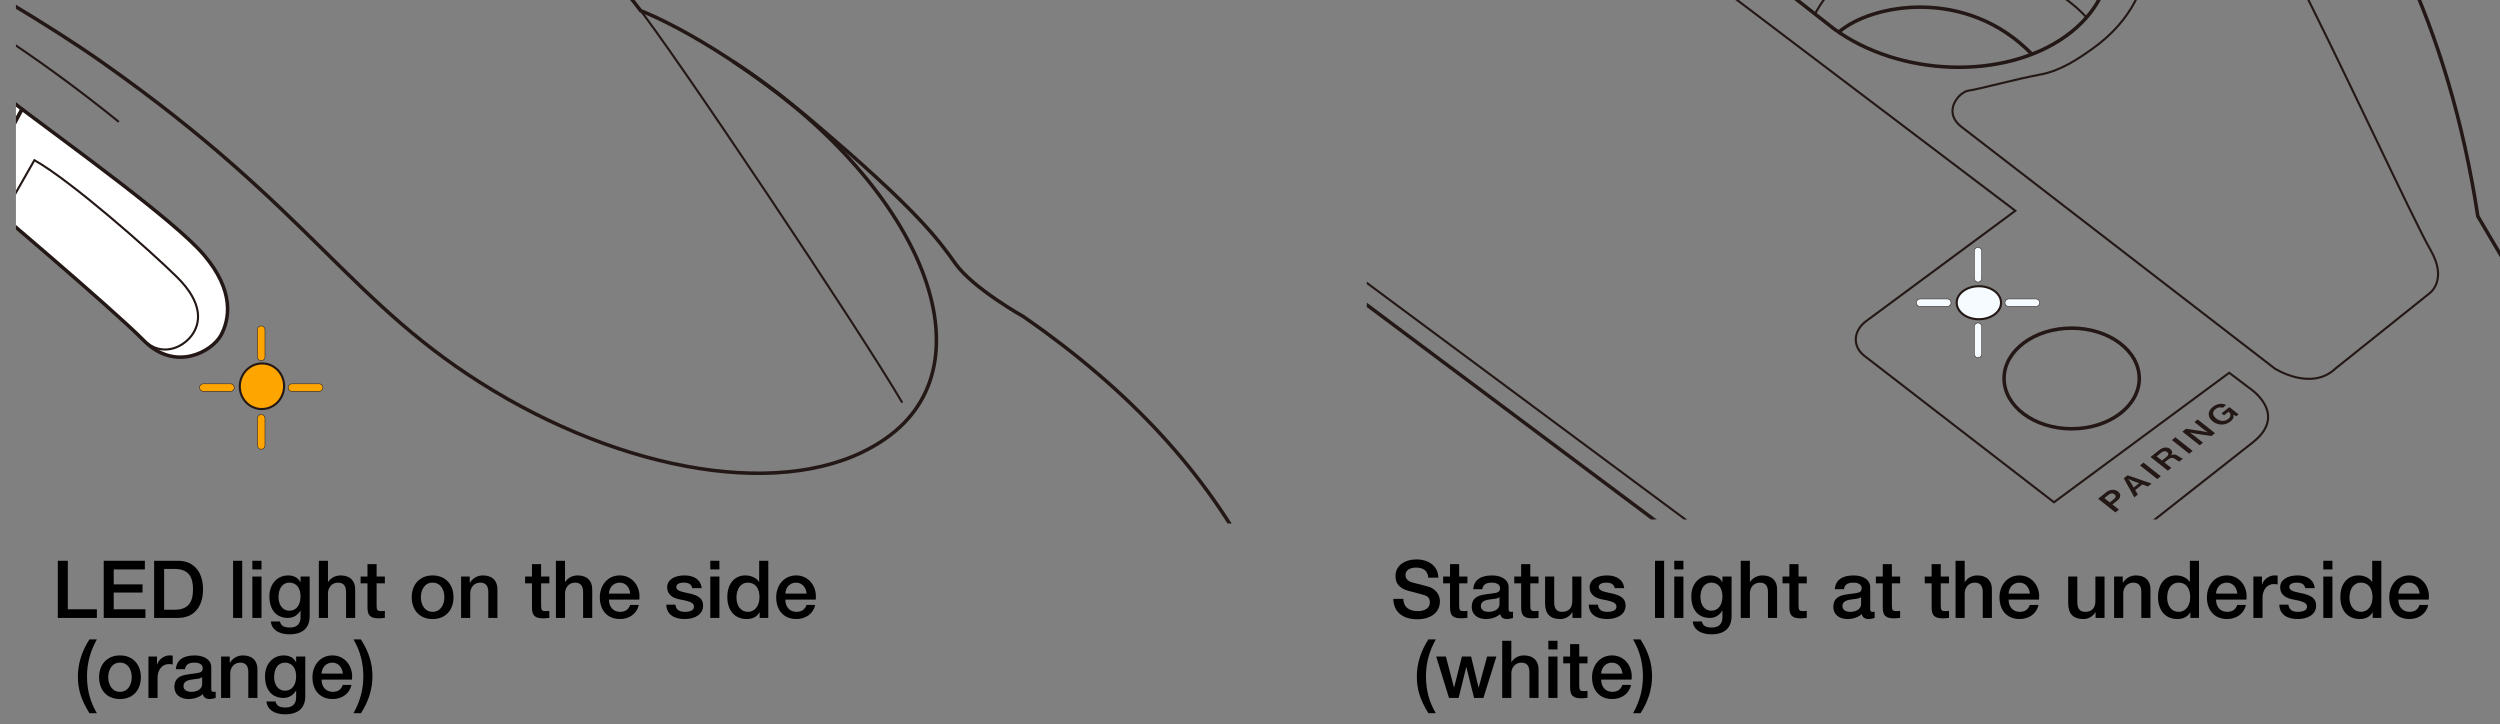 <?xml version="1.0" encoding="UTF-8"?>
<svg id="_レイヤー_2" data-name="レイヤー_2" xmlns="http://www.w3.org/2000/svg" version="1.1" xmlns:xlink="http://www.w3.org/1999/xlink" viewBox="0 0 500 144.848">
  <rect x="0" y="0" width="500" height="144.848" fill="#808080" stroke="none"/>
  <!-- Generator: Adobe Illustrator 29.0.1, SVG Export Plug-In . SVG Version: 2.1.0 Build 192)  -->
  <defs>
    <clipPath id="clippath">
      <rect x="3.187" y="-90.503" width="253.941" height="195.214" fill="none"/>
    </clipPath>
    <clipPath id="clippath-1">
      <rect x="273.36" y="-114.893" width="244.185" height="218.791" fill="none"/>
    </clipPath>
  </defs>
  <g>
    <path d="M13.563,112.155v9.7h5.811v1.729h-7.812v-11.429h2.001Z"/>
    <path d="M28.973,112.155v1.729h-6.227v2.993h5.762v1.632h-5.762v3.346h6.338v1.729h-8.339v-11.429h8.228Z"/>
    <path d="M35.644,112.155c3.025,0,4.962,2.145,4.962,5.714,0,3.633-1.937,5.714-4.994,5.714h-4.786v-11.429h4.818ZM34.875,121.951c2.577,0,3.729-1.264,3.729-4.082,0-2.321-.752-4.082-3.713-4.082h-2.065v8.163h2.049Z"/>
    <path d="M48.442,112.155v11.429h-1.825v-11.429h1.825Z"/>
    <path d="M52.298,112.155v1.729h-1.825v-1.729h1.825ZM52.298,115.309v8.275h-1.825v-8.275h1.825Z"/>
    <path d="M60.076,116.445h.032v-1.137h1.825v7.923c0,2.305-1.344,3.633-4.049,3.633-2.081,0-3.57-.928-3.714-2.577h1.825c.16.8.705,1.217,1.985,1.217,1.425,0,2.129-.736,2.129-2.065v-1.312h-.032c-.544.928-1.441,1.457-2.481,1.457-2.337,0-3.714-1.617-3.714-4.338,0-2.385,1.537-4.162,3.746-4.162,1.121,0,2.017.464,2.449,1.361ZM57.883,122.144c1.376,0,2.225-1.137,2.225-2.881,0-1.648-.832-2.737-2.225-2.737-1.377,0-2.177,1.168-2.177,2.881,0,1.569.833,2.737,2.177,2.737Z"/>
    <path d="M65.594,112.155v4.242h.032c.528-.832,1.457-1.312,2.497-1.312,1.905,0,2.914,1.104,2.914,2.753v5.746h-1.825v-5.122c0-1.057-.32-1.937-1.617-1.937-1.265,0-2.001,1.041-2.001,2.129v4.93h-1.825v-11.429h1.825Z"/>
    <path d="M75.322,112.828v2.481h1.649v1.36h-1.649v4.514c0,.864.208,1.041.913,1.041.336,0,.672-.032.736-.064v1.409c-.72.08-.928.096-1.185.096-1.745,0-2.289-.56-2.289-2.225v-4.77h-1.376v-1.36h1.376v-2.481h1.825Z"/>
    <path d="M90.701,119.438c0,2.577-1.584,4.37-4.178,4.37s-4.178-1.777-4.178-4.37c0-2.529,1.584-4.354,4.178-4.354s4.178,1.825,4.178,4.354ZM86.523,122.368c1.617,0,2.353-1.489,2.353-2.929,0-1.473-.72-2.914-2.369-2.914-1.584,0-2.337,1.457-2.337,2.914,0,1.424.736,2.929,2.353,2.929Z"/>
    <path d="M99.485,117.838v5.746h-1.825v-5.17c0-1.057-.368-1.889-1.617-1.889-1.281,0-2.001,1.057-2.001,2.129v4.93h-1.825v-8.275h1.729v1.216l.032.032c.592-.96,1.537-1.473,2.593-1.473,1.905,0,2.914,1.088,2.914,2.753Z"/>
    <path d="M108.219,112.828v2.481h1.649v1.36h-1.649v4.514c0,.864.208,1.041.913,1.041.336,0,.672-.032.736-.064v1.409c-.72.08-.928.096-1.185.096-1.745,0-2.289-.56-2.289-2.225v-4.77h-1.376v-1.36h1.376v-2.481h1.825Z"/>
    <path d="M113.003,112.155v4.242h.032c.528-.832,1.457-1.312,2.497-1.312,1.905,0,2.914,1.104,2.914,2.753v5.746h-1.825v-5.122c0-1.057-.32-1.937-1.616-1.937-1.265,0-2.001,1.041-2.001,2.129v4.93h-1.825v-11.429h1.825Z"/>
    <path d="M127.901,119.294c0,.208-.016.416-.032.624h-6.083c0,1.361.785,2.449,2.225,2.449,1.008,0,1.681-.417,2.017-1.377h1.729c-.368,1.777-1.937,2.817-3.746,2.817-2.609,0-4.05-1.825-4.05-4.338,0-2.385,1.537-4.386,4.002-4.386,2.337,0,3.938,1.921,3.938,4.21ZM126.044,118.718c-.096-1.152-.848-2.193-2.097-2.193-1.281,0-2.097.977-2.161,2.193h4.258Z"/>
    <path d="M140.348,117.629h-1.905c-.144-.752-.688-1.104-1.681-1.104-.896,0-1.504.304-1.504.849,0,.576.496.896,2.097,1.2,2.545.464,3.265,1.265,3.265,2.545,0,1.729-1.584,2.689-3.697,2.689-2.177,0-3.618-.977-3.666-2.881h1.825c.112.977.736,1.441,1.873,1.441,1.121,0,1.841-.32,1.841-1.041,0-.576-.368-1.008-2.673-1.409-1.376-.24-2.689-.848-2.689-2.465,0-1.553,1.521-2.369,3.457-2.369,1.969,0,3.281.896,3.458,2.545Z"/>
    <path d="M143.882,112.155v1.729h-1.825v-1.729h1.825ZM143.882,115.309v8.275h-1.825v-8.275h1.825Z"/>
    <path d="M153.66,112.155v11.429h-1.729v-1.121h-.032c-.496.913-1.44,1.345-2.561,1.345-2.369,0-3.874-1.681-3.874-4.418s1.537-4.306,3.585-4.306c1.185,0,2.257.496,2.753,1.296h.032v-4.226h1.825ZM149.579,122.368c1.457,0,2.321-1.281,2.321-2.929,0-1.793-.848-2.914-2.305-2.914s-2.305,1.249-2.305,3.009c0,1.601.865,2.833,2.289,2.833Z"/>
    <path d="M163.18,119.294c0,.208-.016.416-.032.624h-6.083c0,1.361.785,2.449,2.225,2.449,1.008,0,1.681-.417,2.017-1.377h1.729c-.368,1.777-1.937,2.817-3.746,2.817-2.609,0-4.05-1.825-4.05-4.338,0-2.385,1.537-4.386,4.002-4.386,2.337,0,3.938,1.921,3.938,4.21ZM161.323,118.718c-.096-1.152-.848-2.193-2.097-2.193-1.281,0-2.097.977-2.161,2.193h4.258Z"/>
    <path d="M19.372,127.883c-1.296,2.321-1.969,4.722-1.969,7.379,0,2.737.641,5.138,1.969,7.379h-1.488c-1.729-2.817-2.305-4.834-2.305-7.379,0-2.433.752-4.978,2.305-7.379h1.488Z"/>
    <path d="M28.174,135.438c0,2.577-1.584,4.37-4.178,4.37s-4.178-1.777-4.178-4.37c0-2.529,1.584-4.354,4.178-4.354s4.178,1.825,4.178,4.354ZM23.996,138.368c1.617,0,2.353-1.489,2.353-2.929,0-1.473-.72-2.914-2.369-2.914-1.584,0-2.337,1.457-2.337,2.914,0,1.424.736,2.929,2.353,2.929Z"/>
    <path d="M34.541,131.133v1.76c-.272-.048-.528-.08-.785-.08-1.36,0-2.241,1.184-2.241,2.769v4.001h-1.825v-8.275h1.712v1.601h.032c.256-1.056,1.489-1.825,2.417-1.825.352,0,.416,0,.688.048Z"/>
    <path d="M42.253,133.438v4.354c0,.433.096.577.496.577.096,0,.256,0,.384-.032v1.265c-.464.128-.944.208-1.152.208-.8,0-1.281-.32-1.409-1.008-.656.656-1.856,1.008-2.865,1.008-1.632,0-2.833-.896-2.833-2.417,0-1.553.913-2.161,2.145-2.417.624-.128,1.312-.208,2.081-.304,1.104-.128,1.441-.384,1.441-1.024,0-.72-.577-1.121-1.713-1.121-1.121,0-1.745.48-1.825,1.313h-1.825c.128-1.809,1.44-2.753,3.761-2.753,2.001,0,3.313.944,3.313,2.353ZM38.268,138.368c1.249,0,2.161-.625,2.161-1.521v-1.408c-.496.304-.736.304-2.001.464-1.2.144-1.729.576-1.729,1.329,0,.688.576,1.137,1.569,1.137Z"/>
    <path d="M51.485,133.838v5.746h-1.825v-5.17c0-1.057-.368-1.889-1.616-1.889-1.281,0-2.001,1.057-2.001,2.129v4.93h-1.825v-8.275h1.729v1.216l.032.032c.592-.96,1.537-1.473,2.593-1.473,1.905,0,2.914,1.088,2.914,2.753Z"/>
    <path d="M59.196,132.445h.032v-1.137h1.825v7.923c0,2.305-1.344,3.633-4.049,3.633-2.081,0-3.57-.928-3.714-2.577h1.825c.16.8.705,1.217,1.985,1.217,1.425,0,2.129-.736,2.129-2.065v-1.312h-.032c-.544.928-1.441,1.457-2.481,1.457-2.337,0-3.714-1.617-3.714-4.338,0-2.385,1.537-4.162,3.746-4.162,1.121,0,2.017.464,2.449,1.361ZM57.003,138.144c1.376,0,2.225-1.137,2.225-2.881,0-1.648-.832-2.737-2.225-2.737-1.377,0-2.177,1.168-2.177,2.881,0,1.569.833,2.737,2.177,2.737Z"/>
    <path d="M70.429,135.294c0,.208-.016.416-.032.624h-6.083c0,1.361.785,2.449,2.225,2.449,1.008,0,1.681-.417,2.017-1.377h1.729c-.368,1.777-1.937,2.817-3.746,2.817-2.609,0-4.05-1.825-4.05-4.338,0-2.385,1.537-4.386,4.002-4.386,2.337,0,3.938,1.921,3.938,4.21ZM68.572,134.718c-.096-1.152-.848-2.193-2.097-2.193-1.281,0-2.097.977-2.161,2.193h4.258Z"/>
    <path d="M72.186,127.883c1.585,2.497,2.305,4.786,2.305,7.379,0,2.545-.8,5.09-2.305,7.379h-1.488c1.344-2.401,1.969-4.786,1.969-7.363,0-2.673-.625-5.106-1.969-7.395h1.488Z"/>
  </g>
  <g>
    <path d="M287.659,115.533h-2.001v-.016c-.128-1.344-.928-2-2.465-2-1.2,0-2.097.528-2.097,1.488,0,.752.48,1.249,1.457,1.505l3.057.8c.977.256,2.369,1.185,2.369,2.961,0,2.257-1.856,3.585-4.546,3.585-2.865,0-4.722-1.457-4.77-4.082h2c.017,1.633,1.153,2.449,2.897,2.449,1.537,0,2.417-.721,2.417-1.729,0-.72-.352-1.216-.944-1.409-.641-.208-1.137-.352-3.266-.896-1.809-.448-2.673-1.457-2.673-2.945,0-2.321,2.097-3.361,4.178-3.361,2.481,0,4.37,1.345,4.386,3.649Z"/>
    <path d="M291.833,112.828v2.481h1.648v1.36h-1.648v4.514c0,.864.208,1.041.912,1.041.336,0,.673-.032.736-.064v1.409c-.72.08-.928.096-1.185.096-1.744,0-2.289-.56-2.289-2.225v-4.77h-1.376v-1.36h1.376v-2.481h1.825Z"/>
    <path d="M301.723,117.438v4.354c0,.433.097.577.496.577.097,0,.257,0,.385-.032v1.265c-.465.128-.944.208-1.152.208-.801,0-1.281-.32-1.409-1.008-.656.656-1.856,1.008-2.865,1.008-1.632,0-2.833-.896-2.833-2.417,0-1.553.913-2.161,2.146-2.417.624-.128,1.312-.208,2.08-.304,1.104-.128,1.441-.384,1.441-1.024,0-.72-.577-1.121-1.713-1.121-1.121,0-1.745.48-1.825,1.313h-1.824c.128-1.809,1.44-2.753,3.761-2.753,2.001,0,3.313.944,3.313,2.353ZM297.737,122.368c1.249,0,2.161-.625,2.161-1.521v-1.408c-.496.304-.736.304-2.001.464-1.2.144-1.729.576-1.729,1.329,0,.688.576,1.137,1.568,1.137Z"/>
    <path d="M306.058,112.828v2.481h1.648v1.36h-1.648v4.514c0,.864.208,1.041.912,1.041.336,0,.672-.032.736-.064v1.409c-.721.08-.929.096-1.185.096-1.745,0-2.289-.56-2.289-2.225v-4.77h-1.377v-1.36h1.377v-2.481h1.825Z"/>
    <path d="M310.841,115.309v5.138c0,1.232.464,1.921,1.584,1.921,1.361,0,2.033-.816,2.033-2.193v-4.866h1.825v8.275h-1.793v-1.152h-.032c-.48.848-1.425,1.376-2.369,1.376-2.112,0-3.073-1.072-3.073-3.169v-5.33h1.825Z"/>
    <path d="M324.842,117.629h-1.904c-.145-.752-.688-1.104-1.681-1.104-.896,0-1.505.304-1.505.849,0,.576.496.896,2.097,1.2,2.545.464,3.266,1.265,3.266,2.545,0,1.729-1.585,2.689-3.697,2.689-2.177,0-3.618-.977-3.666-2.881h1.825c.112.977.736,1.441,1.872,1.441,1.121,0,1.841-.32,1.841-1.041,0-.576-.368-1.008-2.673-1.409-1.376-.24-2.688-.848-2.688-2.465,0-1.553,1.521-2.369,3.457-2.369,1.969,0,3.281.896,3.457,2.545Z"/>
    <path d="M332.824,112.155v11.429h-1.825v-11.429h1.825Z"/>
    <path d="M336.68,112.155v1.729h-1.824v-1.729h1.824ZM336.68,115.309v8.275h-1.824v-8.275h1.824Z"/>
    <path d="M344.458,116.445h.031v-1.137h1.825v7.923c0,2.305-1.345,3.633-4.05,3.633-2.081,0-3.569-.928-3.714-2.577h1.825c.16.8.704,1.217,1.984,1.217,1.425,0,2.129-.736,2.129-2.065v-1.312h-.031c-.545.928-1.441,1.457-2.481,1.457-2.337,0-3.714-1.617-3.714-4.338,0-2.385,1.537-4.162,3.746-4.162,1.12,0,2.017.464,2.449,1.361ZM342.265,122.144c1.377,0,2.225-1.137,2.225-2.881,0-1.648-.832-2.737-2.225-2.737-1.377,0-2.177,1.168-2.177,2.881,0,1.569.832,2.737,2.177,2.737Z"/>
    <path d="M349.976,112.155v4.242h.032c.528-.832,1.457-1.312,2.497-1.312,1.904,0,2.913,1.104,2.913,2.753v5.746h-1.824v-5.122c0-1.057-.32-1.937-1.617-1.937-1.265,0-2.001,1.041-2.001,2.129v4.93h-1.824v-11.429h1.824Z"/>
    <path d="M359.704,112.828v2.481h1.648v1.36h-1.648v4.514c0,.864.208,1.041.912,1.041.336,0,.673-.032.736-.064v1.409c-.72.08-.928.096-1.185.096-1.744,0-2.289-.56-2.289-2.225v-4.77h-1.376v-1.36h1.376v-2.481h1.825Z"/>
    <path d="M374.042,117.438v4.354c0,.433.097.577.496.577.097,0,.257,0,.385-.032v1.265c-.465.128-.944.208-1.152.208-.801,0-1.281-.32-1.409-1.008-.656.656-1.856,1.008-2.865,1.008-1.632,0-2.833-.896-2.833-2.417,0-1.553.913-2.161,2.146-2.417.624-.128,1.312-.208,2.08-.304,1.104-.128,1.441-.384,1.441-1.024,0-.72-.577-1.121-1.713-1.121-1.121,0-1.745.48-1.825,1.313h-1.824c.128-1.809,1.44-2.753,3.761-2.753,2.001,0,3.313.944,3.313,2.353ZM370.057,122.368c1.249,0,2.161-.625,2.161-1.521v-1.408c-.496.304-.736.304-2.001.464-1.2.144-1.729.576-1.729,1.329,0,.688.576,1.137,1.568,1.137Z"/>
    <path d="M378.377,112.828v2.481h1.648v1.36h-1.648v4.514c0,.864.208,1.041.912,1.041.336,0,.672-.032.736-.064v1.409c-.721.08-.929.096-1.185.096-1.745,0-2.289-.56-2.289-2.225v-4.77h-1.377v-1.36h1.377v-2.481h1.825Z"/>
    <path d="M388.152,112.828v2.481h1.648v1.36h-1.648v4.514c0,.864.208,1.041.912,1.041.336,0,.673-.032.736-.064v1.409c-.72.08-.928.096-1.185.096-1.744,0-2.289-.56-2.289-2.225v-4.77h-1.376v-1.36h1.376v-2.481h1.825Z"/>
    <path d="M392.937,112.155v4.242h.032c.527-.832,1.456-1.312,2.496-1.312,1.905,0,2.914,1.104,2.914,2.753v5.746h-1.825v-5.122c0-1.057-.32-1.937-1.616-1.937-1.265,0-2.001,1.041-2.001,2.129v4.93h-1.825v-11.429h1.825Z"/>
    <path d="M407.834,119.294c0,.208-.016.416-.032.624h-6.082c0,1.361.784,2.449,2.225,2.449,1.009,0,1.681-.417,2.017-1.377h1.729c-.368,1.777-1.938,2.817-3.746,2.817-2.608,0-4.05-1.825-4.05-4.338,0-2.385,1.537-4.386,4.002-4.386,2.337,0,3.938,1.921,3.938,4.21ZM405.978,118.718c-.096-1.152-.849-2.193-2.097-2.193-1.281,0-2.097.977-2.161,2.193h4.258Z"/>
    <path d="M415.464,115.309v5.138c0,1.232.464,1.921,1.584,1.921,1.361,0,2.033-.816,2.033-2.193v-4.866h1.825v8.275h-1.793v-1.152h-.032c-.48.848-1.425,1.376-2.369,1.376-2.112,0-3.073-1.072-3.073-3.169v-5.33h1.825Z"/>
    <path d="M430.09,117.838v5.746h-1.825v-5.17c0-1.057-.368-1.889-1.616-1.889-1.281,0-2.001,1.057-2.001,2.129v4.93h-1.825v-8.275h1.729v1.216l.032.032c.593-.96,1.537-1.473,2.593-1.473,1.905,0,2.914,1.088,2.914,2.753Z"/>
    <path d="M439.801,112.155v11.429h-1.729v-1.121h-.032c-.496.913-1.44,1.345-2.561,1.345-2.369,0-3.874-1.681-3.874-4.418s1.537-4.306,3.586-4.306c1.185,0,2.257.496,2.753,1.296h.032v-4.226h1.824ZM435.72,122.368c1.456,0,2.32-1.281,2.32-2.929,0-1.793-.848-2.914-2.305-2.914s-2.305,1.249-2.305,3.009c0,1.601.864,2.833,2.289,2.833Z"/>
    <path d="M449.321,119.294c0,.208-.017.416-.032.624h-6.083c0,1.361.785,2.449,2.226,2.449,1.008,0,1.681-.417,2.017-1.377h1.729c-.368,1.777-1.937,2.817-3.745,2.817-2.609,0-4.05-1.825-4.05-4.338,0-2.385,1.536-4.386,4.002-4.386,2.337,0,3.938,1.921,3.938,4.21ZM447.464,118.718c-.096-1.152-.848-2.193-2.097-2.193-1.28,0-2.097.977-2.161,2.193h4.258Z"/>
    <path d="M455.528,115.133v1.76c-.272-.048-.528-.08-.785-.08-1.36,0-2.24,1.184-2.24,2.769v4.001h-1.825v-8.275h1.713v1.601h.032c.256-1.056,1.488-1.825,2.417-1.825.352,0,.416,0,.688.048Z"/>
    <path d="M462.952,117.629h-1.904c-.145-.752-.688-1.104-1.681-1.104-.896,0-1.505.304-1.505.849,0,.576.496.896,2.097,1.2,2.545.464,3.266,1.265,3.266,2.545,0,1.729-1.585,2.689-3.697,2.689-2.177,0-3.618-.977-3.666-2.881h1.825c.112.977.736,1.441,1.872,1.441,1.121,0,1.841-.32,1.841-1.041,0-.576-.368-1.008-2.673-1.409-1.376-.24-2.688-.848-2.688-2.465,0-1.553,1.521-2.369,3.457-2.369,1.969,0,3.281.896,3.457,2.545Z"/>
    <path d="M466.486,112.155v1.729h-1.825v-1.729h1.825ZM466.486,115.309v8.275h-1.825v-8.275h1.825Z"/>
    <path d="M476.265,112.155v11.429h-1.729v-1.121h-.032c-.496.913-1.44,1.345-2.562,1.345-2.368,0-3.873-1.681-3.873-4.418s1.536-4.306,3.585-4.306c1.185,0,2.258.496,2.754,1.296h.031v-4.226h1.825ZM472.183,122.368c1.457,0,2.321-1.281,2.321-2.929,0-1.793-.849-2.914-2.305-2.914s-2.306,1.249-2.306,3.009c0,1.601.865,2.833,2.289,2.833Z"/>
    <path d="M485.784,119.294c0,.208-.016.416-.031.624h-6.083c0,1.361.784,2.449,2.225,2.449,1.009,0,1.682-.417,2.018-1.377h1.729c-.368,1.777-1.937,2.817-3.746,2.817-2.608,0-4.049-1.825-4.049-4.338,0-2.385,1.536-4.386,4.001-4.386,2.337,0,3.938,1.921,3.938,4.21ZM483.928,118.718c-.096-1.152-.849-2.193-2.097-2.193-1.28,0-2.097.977-2.161,2.193h4.258Z"/>
    <path d="M287.161,127.883c-1.296,2.321-1.969,4.722-1.969,7.379,0,2.737.641,5.138,1.969,7.379h-1.488c-1.729-2.817-2.305-4.834-2.305-7.379,0-2.433.752-4.978,2.305-7.379h1.488Z"/>
    <path d="M289.177,131.309l1.617,6.179h.031l1.553-6.179h1.841l1.488,6.179h.032l1.681-6.179h1.857l-2.594,8.275h-1.872l-1.537-6.146h-.032l-1.521,6.146h-1.921l-2.561-8.275h1.937Z"/>
    <path d="M302.266,128.155v4.242h.032c.527-.832,1.456-1.312,2.496-1.312,1.905,0,2.914,1.104,2.914,2.753v5.746h-1.825v-5.122c0-1.057-.32-1.937-1.616-1.937-1.265,0-2.001,1.041-2.001,2.129v4.93h-1.825v-11.429h1.825Z"/>
    <path d="M311.497,128.155v1.729h-1.825v-1.729h1.825ZM311.497,131.309v8.275h-1.825v-8.275h1.825Z"/>
    <path d="M315.85,128.828v2.481h1.648v1.36h-1.648v4.514c0,.864.208,1.041.912,1.041.336,0,.672-.032.736-.064v1.409c-.721.08-.929.096-1.185.096-1.745,0-2.289-.56-2.289-2.225v-4.77h-1.377v-1.36h1.377v-2.481h1.825Z"/>
    <path d="M326.347,135.294c0,.208-.016.416-.032.624h-6.082c0,1.361.784,2.449,2.225,2.449,1.009,0,1.681-.417,2.017-1.377h1.729c-.368,1.777-1.938,2.817-3.746,2.817-2.608,0-4.05-1.825-4.05-4.338,0-2.385,1.537-4.386,4.002-4.386,2.337,0,3.938,1.921,3.938,4.21ZM324.49,134.718c-.096-1.152-.849-2.193-2.097-2.193-1.281,0-2.097.977-2.161,2.193h4.258Z"/>
    <path d="M328.104,127.883c1.585,2.497,2.306,4.786,2.306,7.379,0,2.545-.801,5.09-2.306,7.379h-1.488c1.345-2.401,1.969-4.786,1.969-7.363,0-2.673-.624-5.106-1.969-7.395h1.488Z"/>
  </g>
  <g>
    <g clip-path="url(#clippath)">
      <g>
        <g>
          <path d="M128.144,2.147C96.944-38.567,41.387-69.39-29.825-76.11c-31.454-2.968-90.867,1.275-133.492,17.19l-32.065,33.385s-2.529,3.604-.862,8.197c0,0,10.848,46.144,22.796,70.371,0,0-.419,34.326-2.207,60.846-1.788,26.52,8.363,62.786,30.9,90.042,22.537,27.256,58.302,38.196,77.275,42.487,38.868,8.789,116.703,34.799,155.657,53.918,38.353,18.823,87.656,34.173,129.087,3.979,41.43-30.194,55.091-64.715,51.415-120.104-3.676-55.389-21.146-91.119-63.946-120.857,0,0-10.105-5.629-13.652-10.631-3.546-5.001-7.863-10.833-28.021-27.974C142.903,7.596,128.144,2.147,128.144,2.147Z" fill="none" stroke="#231815" stroke-miterlimit="10" stroke-width=".709"/>
          <path d="M-49.349-59.296c15.48,2.883,29.857,2.467,29.857,2.467-3.725-11.416-17.793-28.719-39.285-29.032-12.611-.184-30.094,10.891-34.116,22.417,0,0,23.643.442,43.543,4.148Z" fill="#fff" stroke="#231815" stroke-miterlimit="10" stroke-width=".709"/>
          <path d="M-92.892-63.444c-4.886-.006-14.719,1.603-14.579-.548.14-2.151,15.974-3.95,15.974-3.95" fill="none" stroke="#231815" stroke-miterlimit="10" stroke-width=".709"/>
          <path d="M-20.948-56.602c4.29.195,17-.079,16.91-1.903-.159-3.223-19.172-6.123-19.172-6.123" fill="none" stroke="#231815" stroke-miterlimit="10" stroke-width=".709"/>
          <path d="M55.218-27.821c-6.374-4.432-13.362-8.464-17.494-10.299-4.132-1.836-7.328-2.407-10.326-1.167-2.998,1.24-2.676,2.226-.195,3.815,2.482,1.589,13.375,8.372,19.885,13.75,6.51,5.378,13.051,9.917,14.877,11.502,1.826,1.585,10.209,5.087,13.656,3.351,3.447-1.735-1.081-5.318-3.65-7.576-2.569-2.259-7.933-7.244-16.753-13.376Z" fill="none" stroke="#231815" stroke-miterlimit="10" stroke-width=".709"/>
          <path d="M30.363-33.46s3.787-1.444,5.498-.345c1.711,1.099,2.821,1.827,3.504,1.648.683-.179,2.282-2.097,4.565-2.318s4.347,1.024,4.347,1.024l3.344,2.093s1.699,3.066,1.269,4.689-.864,3.902,1.329,5.542c2.193,1.64,4.826,4.096,3.365,6.971" fill="#fff" stroke="#231815" stroke-miterlimit="10" stroke-width=".709"/>
          <path d="M-11.098-56.779c6.655,2.196,23.981,8.066,39.114,17.281l.975,5.162" fill="none" stroke="#231815" stroke-miterlimit="10" stroke-width=".709"/>
          <path d="M-95.205-63.365l-4.466-3.364s-39.133-.006-48.768,2.899" fill="none" stroke="#231815" stroke-miterlimit="10" stroke-width=".709"/>
          <path d="M-90.248,184.96c-42.925-6.409-72.528-46.402-66.119-89.327,6.409-42.925,46.402-72.528,89.327-66.119,0,0,64.444,18.893,53.152,88.879-10.907,67.601-76.36,66.567-76.36,66.567Z" fill="none" stroke="#231815" stroke-miterlimit="10" stroke-width=".709"/>
          <path d="M-4.812,130.336c-15.234,47.976-59.76,74.016-104.075,64.279-46.264-10.165-63.889-57.878-53.553-106.817C-151.323,35.16-112.628,5.101-64.496,18.371-20.093,30.613,11.073,80.31-4.812,130.336Z" fill="none" stroke="#231815" stroke-miterlimit="10" stroke-width=".425"/>
          <path d="M-172.708,146.378c3.647,13.052,16.938,50.107,53.34,58.437,36.403,8.331,55.18,1.361,76.971-1.54,21.79-2.9,59.664-5.336,100.262,26.417,40.112,31.373,67.569,64.159,93.528,74.551,25.959,10.391,65.702,10.895,87.155-18.842" fill="none" stroke="#231815" stroke-miterlimit="10" stroke-width=".425"/>
          <path d="M127.17.895c7.044,8.662,45.214,65.762,53.279,79.636" fill="none" stroke="#231815" stroke-miterlimit="10" stroke-width=".425"/>
          <path d="M-59.659-30.248C-41.368-24.259-.356-2.156,20.476,12.485c42.179,29.645,49.428,48.374,78.331,65.721,28.54,17.129,61.568,22.223,79.221,8.841,20.385-15.453,5.849-50.474-31.32-74.693" fill="none" stroke="#231815" stroke-miterlimit="10" stroke-width=".709"/>
          <path d="M-88.526-63.303c3.869-9.229,13.319-14.334,25.96-11.722,12.642,2.611,20.759,16.131,20.759,16.131" fill="none" stroke="#231815" stroke-miterlimit="10" stroke-width=".425"/>
          <g>
            <path d="M-131.365-44.573l-2.362-10.85s-28.964-3.6-53.198-2.513c0,0-10.412,9.124-14.733,19.881l4.089,15.042s17.431.84,38.275-.573l27.929-20.988Z" fill="#fff" stroke="#231815" stroke-miterlimit="10" stroke-width=".709"/>
            <path d="M-162.348-37.073l3.586-10.686s14.44-6.852,24.335-7.749" fill="none" stroke="#231815" stroke-miterlimit="10" stroke-width=".425"/>
            <path d="M-158.762-47.759c-8.152.05-31.046.998-31.845-6.553" fill="none" stroke="#231815" stroke-miterlimit="10" stroke-width=".425"/>
            <path d="M-161.066-35.202c-5.47.269-38.134,6.204-40.305-3.533" fill="none" stroke="#231815" stroke-miterlimit="10" stroke-width=".425"/>
          </g>
          <path d="M-177.987-22.032c5.26,16.894,5.378,54.077,4.257,74.485" fill="none" stroke="#231815" stroke-miterlimit="10" stroke-width=".709"/>
          <g>
            <path d="M4.417,21.852l-9.115,16.195s-17.189-12.159-35.482-21.768c0,0-10.448-5.18-7.401-14.679,3.263-10.173,15.134-3.17,15.134-3.17,0,0,21.879,11.049,36.864,23.422Z" fill="#fff" stroke="#231815" stroke-miterlimit="10" stroke-width=".709"/>
            <path d="M-13.896,31.857l7.084-11.772C-15.34,14.468-32.913,3.971-36.605,2.334c-3.692-1.637-7.179-2.41-9.327.644s-2.045,7.578,1.734,10.377" fill="none" stroke="#231815" stroke-miterlimit="10" stroke-width=".425"/>
            <line x1="-7.071" y1="19.915" x2="3.552" y2="21.146" fill="none" stroke="#231815" stroke-miterlimit="10" stroke-width=".425"/>
          </g>
          <path d="M5.392,22.586s1.217,10.159,1.96,9.727" fill="none" stroke="#231815" stroke-miterlimit="10" stroke-width=".425"/>
          <g>
            <path d="M40.789,50.992c-5.792-6.824-27.679-22.576-36.373-29.14l-9.043,16.93s27.257,23.071,33.284,29.222c6.439,6.572,13.783,2.239,15.525-.94,1.742-3.179,2.764-8.818-3.392-16.072Z" fill="#fff" stroke="#231815" stroke-miterlimit="10" stroke-width=".709"/>
            <path d="M.544,43.18l6.334-11.142c7.265,4.071,23.221,18.127,28.542,23.401,5.321,5.274,4.718,9.288,2.861,11.726s-5.98,4.304-9.623.839" fill="none" stroke="#231815" stroke-miterlimit="10" stroke-width=".425"/>
          </g>
          <ellipse cx="52.389" cy="77.248" rx="4.565" ry="4.43" transform="translate(-31.748 117.657) rotate(-81.509)" fill="orange" stroke="#231815" stroke-miterlimit="10" stroke-width=".425"/>
          <path d="M-60.242-22.1C-40.269-15.86-9.895-2.909,23.768,24.379" fill="none" stroke="#231815" stroke-miterlimit="10" stroke-width=".425"/>
          <path d="M51.872-30.076c-.826-2.048-6.526-.562-7.724,5.301" fill="none" stroke="#231815" stroke-miterlimit="10" stroke-width=".425"/>
          <path d="M55.91-19.716s10.168,7.238,11.903,9.108c1.735,1.87,1.563,4.1,1.563,4.1" fill="none" stroke="#231815" stroke-miterlimit="10" stroke-width=".425"/>
          <path d="M3.789,223.655c-1.213,2.67-1.548,7.642,1.282,10.508,2.83,2.866,8.73,9.719,9.681,12.441.951,2.721,3.05,4.12,3.787,4.638s9.443,4.939,13.593,6.238c4.15,1.298,8.532,1.953,11.134,1.798,2.602-.154,15.5-1.079,22.538-.029,0,0,3.362-6.15-12.019-14.962-15.381-8.812-36.969-17.872-40.74-18.978-3.771-1.106-9.255-1.653-9.255-1.653Z" fill="#fff" stroke="#231815" stroke-miterlimit="10" stroke-width=".709"/>
          <path d="M3.789,223.655c-3.89-.309-6.79,1.837-7.67,5.914s3.486,8.772,16.533,13.517" fill="none" stroke="#231815" stroke-miterlimit="10" stroke-width=".709"/>
          <path d="M66.016,258.605c-.448,4.951-5.692,5.526-9.822,4.095-4.13-1.431-7.09-3.751-7.09-3.751" fill="none" stroke="#231815" stroke-miterlimit="10" stroke-width=".709"/>
          <path d="M39.769,259.126c-3.868-.654-6.687-1.642-6.053-5.891.634-4.249,5.159-5.938,11.321-6.726,6.366-.814,13.163.579,13.163.579" fill="none" stroke="#231815" stroke-miterlimit="10" stroke-width=".425"/>
          <path d="M14.752,246.603c.901,1.817,4.069-.886,3.048-7.69-1.02-6.804-5.937-12.968-10.745-15.314" fill="none" stroke="#231815" stroke-miterlimit="10" stroke-width=".425"/>
          <path d="M80.983,263.957l-2.555,1.655c-1.393,1.149-1.491,4.529,1.752,8.27,3.242,3.742,6.768,4.676,9.323,3.021l6.158-3.967s-9.293-7.767-14.677-8.979Z" fill="none" stroke="#231815" stroke-miterlimit="10" stroke-width=".709"/>
          <path d="M95.661,272.936c4.291,3.084,6.835,6.043,5.263,8.387-1.572,2.344-6.604.058-12.2-4.015" fill="none" stroke="#231815" stroke-miterlimit="10" stroke-width=".709"/>
          <path d="M77.993,266.117c.436-.505,4.533.243,7.057,3.335s4.445,7.377,2.089,8.216" fill="none" stroke="#231815" stroke-miterlimit="10" stroke-width=".425"/>
          <g>
            <path d="M-122.361-55.175l-23.035,7.601-17.111,11.563,3.213,12.425c14.33-.213,33.768.517,48.313,2.507,14.544,1.99,35.729,6.782,46.106,11.227l2.186-13.429,1.792-7.153s3.668-7.597-11.843-12.809c-15.511-5.212-35.961-10.075-49.62-11.933Z" fill="#fff" stroke="#231815" stroke-miterlimit="10" stroke-width=".709"/>
            <path d="M-145.396-47.573c20.881.765,59.593,8.173,84.498,17.14" fill="none" stroke="#231815" stroke-miterlimit="10" stroke-width=".425"/>
            <path d="M-161.55-35.144c16.975-2.171,67.245,1.171,98.86,11.864" fill="none" stroke="#231815" stroke-miterlimit="10" stroke-width=".425"/>
          </g>
        </g>
        <g>
          <path d="M34.652,243.387l-1.468-.755.412-.447c.836.407,1.77.522,2.642-.219l.635.327-5.073,5.503-.823-.423,3.674-3.986Z" fill="#231815"/>
          <path d="M31.186,243.126l-.729-.519c-.048-.03-.068-.079-.052-.128l.216-.659c.016-.049.065-.089.128-.103l.985-.285c.146-.034.244-.148.223-.261l-.096-.516c-.021-.113-.153-.187-.303-.17l-1.027.061c-.064.007-.125-.014-.157-.054l-.441-.547c-.033-.04-.031-.094.003-.137l.497-.729c.081-.103.05-.229-.07-.291l-.548-.282c-.12-.062-.289-.038-.389.055l-.735.607c-.042.04-.108.06-.17.051l-.841-.113c-.062-.008-.11-.043-.124-.091l-.29-.738c-.032-.11-.172-.176-.321-.151l-.679.117c-.149.026-.256.134-.247.248l-.005.789c.004.049-.028.098-.083.126l-.747.386c-.055.029-.124.032-.178.009l-.909-.325c-.127-.054-.294-.02-.384.078l-.412.447c-.09.098-.073.227.04.296l.73.519c.048.03.068.079.052.128l-.216.659c-.016.049-.066.089-.128.103l-.985.285c-.147.034-.243.148-.223.261l.096.516c.021.113.153.187.303.17l1.026-.061c.064-.007.125.014.157.054l.442.546c.032.041.031.093-.003.137l-.497.729c-.08.102-.05.229.069.291l.548.282c.12.062.289.038.389-.055l.735-.607c.043-.04.108-.059.171-.051l.841.114c.062.008.11.043.124.09l.29.738c.032.11.172.176.321.151l.679-.117c.149-.026.256-.134.247-.248l.005-.789c-.004-.048.028-.097.084-.126l.747-.386c.055-.029.124-.032.178-.009l.908.325c.126.054.294.02.384-.078l.412-.447c.09-.098.073-.227-.04-.296ZM27.485,242.911c-.421.072-.841.016-1.181-.159s-.561-.448-.62-.768c-.059-.32.048-.649.304-.927s.629-.47,1.051-.543c.422-.073.841-.016,1.181.159s.561.447.62.768c.06.32-.048.649-.304.927s-.629.47-1.051.543Z" fill="#231815"/>
        </g>
      </g>
    </g>
    <g>
      <line x1="52.244" y1="65.936" x2="52.244" y2="71.373" fill="orange" stroke="#231815" stroke-miterlimit="10" stroke-width=".1"/>
      <path d="M52.245,72.122c-.414,0-.75-.336-.75-.75v-5.437c0-.414.336-.75.75-.75s.75.336.75.75v5.437c0,.414-.336.75-.75.75Z" fill="orange" stroke="#231815" stroke-miterlimit="10" stroke-width=".1"/>
    </g>
    <g>
      <line x1="52.244" y1="83.661" x2="52.244" y2="89.098" fill="orange" stroke="#231815" stroke-miterlimit="10" stroke-width=".1"/>
      <path d="M52.245,89.848c-.414,0-.75-.336-.75-.75v-5.438c0-.414.336-.75.75-.75s.75.336.75.75v5.438c0,.414-.336.75-.75.75Z" fill="orange" stroke="#231815" stroke-miterlimit="10" stroke-width=".1"/>
    </g>
    <g>
      <line x1="40.663" y1="77.517" x2="46.1" y2="77.517" fill="orange" stroke="#231815" stroke-miterlimit="10" stroke-width=".1"/>
      <path d="M46.1,78.267h-5.437c-.414,0-.75-.336-.75-.75s.336-.75.75-.75h5.437c.414,0,.75.336.75.75s-.336.75-.75.75Z" fill="orange" stroke="#231815" stroke-miterlimit="10" stroke-width=".1"/>
    </g>
    <g>
      <line x1="58.388" y1="77.517" x2="63.825" y2="77.517" fill="orange" stroke="#231815" stroke-miterlimit="10" stroke-width=".1"/>
      <path d="M63.825,78.267h-5.437c-.414,0-.75-.336-.75-.75s.336-.75.75-.75h5.437c.414,0,.75.336.75.75s-.336.75-.75.75Z" fill="orange" stroke="#231815" stroke-miterlimit="10" stroke-width=".1"/>
    </g>
  </g>
  <g>
    <g clip-path="url(#clippath-1)">
      <g>
        <g>
          <g>
            <g>
              <path d="M127.141-26.551c-.865-.036-1.652.183-2.213.631l-7.227,5.783c-.56.448-.826,1.071-.757,1.744.064.671.461,1.321,1.111,1.821l5.938,4.565c.653.502,1.494.803,2.351.841.86.041,1.639-.187,2.2-.635l7.227-5.783c.561-.449.834-1.063.77-1.741-.067-.67-.469-1.322-1.122-1.824l-5.938-4.565c-.65-.5-1.485-.799-2.34-.838ZM132.375-19.722c.234.18.377.417.402.659.023.242-.075.463-.279.626l-5.11,4.088c-.202.161-.482.242-.792.23-.309-.015-.61-.125-.844-.305l-4.648-3.573c-.235-.181-.378-.412-.407-.657-.02-.241.079-.462.281-.623l5.11-4.088c.204-.163.483-.245.789-.234.313.017.615.122.85.303l4.648,3.573Z" fill="#231815"/>
              <path d="M142.629-36.234c-.651-.501-1.484-.8-2.347-.839-.855-.038-1.645.184-2.204.632l-9.732,7.787,10.843,8.336,2.402-1.922-7.744-5.954c-.232-.179-.379-.411-.402-.657-.024-.242.076-.463.278-.625l.95-.76c.203-.163.483-.246.792-.232.311.015.61.126.842.305l7.744,5.954,2.104-1.683-7.744-5.954c-.232-.179-.376-.413-.403-.657-.024-.242.076-.463.277-.624l.952-.761c.202-.162.48-.244.792-.231.311.015.612.125.844.303l7.744,5.954,2.401-1.921-8.389-6.45Z" fill="#231815"/>
              <path d="M107.362-8.016c-.651-.501-1.047-1.15-1.116-1.824-.063-.671.204-1.295.764-1.744l7.409-5.928,2.218,1.706-6.352,5.082c-.203.162-.301.385-.278.625.027.246.17.478.405.659l4.648,3.573c.234.18.535.29.847.304.307.014.589-.068.792-.23l6.352-5.082,2.212,1.701-7.409,5.928c-.56.448-1.341.678-2.203.638-.857-.038-1.697-.339-2.35-.841l-5.938-4.565Z" fill="#231815"/>
              <path d="M104.061,7.788l-6.487,5.19c-.559.447-1.338.675-2.201.636-.858-.037-1.697-.339-2.35-.841l-8.391-6.451,2.401-1.921,7.748,5.957c.234.18.539.287.847.304.312.011.591-.069.791-.23l5.43-4.344,2.212,1.701Z" fill="#231815"/>
              <path d="M73.922,14.891l9.51-7.609,2.218,1.706-6.353,5.083c-.201.161-.302.383-.277.624.025.245.17.479.402.657l.411.316c.235.181.531.286.844.301.31.016.593-.065.794-.226l6.048-4.839,2.066,1.589-6.048,4.839c-.201.161-.3.384-.276.625.024.244.168.478.405.66l.406.312c.234.18.536.29.847.303.307.014.589-.068.791-.229l6.353-5.083,2.212,1.701-7.412,5.93c-.559.447-1.338.675-2.201.636-.858-.037-1.695-.34-2.349-.843l-8.391-6.451Z" fill="#231815"/>
              <path d="M94.223-1.352l9.511-7.61,2.218,1.706-6.351,5.082c-.202.162-.303.384-.28.626.027.243.17.478.402.657l.411.316c.235.181.534.284.844.301.311.015.595-.067.797-.228l6.047-4.839,2.066,1.589-6.047,4.839c-.202.162-.301.385-.279.627.026.242.168.477.405.659l.406.312c.234.18.538.288.847.303.309.013.591-.07.793-.231l6.351-5.082,2.212,1.701-7.41,5.929c-.561.449-1.339.676-2.202.637-.857-.038-1.697-.339-2.35-.841l-8.391-6.451Z" fill="#231815"/>
              <path d="M112.476-7.443" fill="#231815"/>
            </g>
            <path d="M68.324,209.49c76.106,74.515,127.795,105.441,212.578,130.376,84.783,24.935,172.272,14.245,248.743-6.534,76.471-20.779,105.564-55.687,108.888-68.986,3.325-13.298-24.105-49.869-38.236-67.323-14.131-17.454-39.898-47.376-55.691-72.31-15.793-24.935-49.041-81.453-49.041-81.453-11.637-76.466-58.185-112.205-96.42-122.179-38.236-9.974-68.99-3.325-94.758,0-25.767,3.325-44.054.831-54.029-4.156-9.975-4.987-23.274-16.623-44.885-24.103-21.611-7.48-72.315,2.493-115.538,16.623C46.713-76.426-40.564-34.868-85.45,8.352c0,0,73.978,123.01,153.774,201.139Z" fill="none" stroke="#231815" stroke-miterlimit="10" stroke-width=".709"/>
            <path d="M167.297-6.024L38.643,94.395s-9.228,3.8,2.171,12.485l188.91,142.215s8.143,8.685,16.828,1.628l32.028-25.512s16.285-4.885,33.113-17.913c16.828-13.027,32.028-33.654,32.028-33.654l34.199-26.055s6.531-4.337-3.24-10.851L183.039-6.567s-6.585-6.605-15.742.543Z" fill="none" stroke="#231815" stroke-miterlimit="10" stroke-width=".709"/>
            <path d="M366.722,5.71l-24.501-19.184c-13.171-9.687-13.836-24.848-1.477-33.691h0c12.359-8.843,33.247-8.152,46.419,1.536l24.501,19.184c13.171,9.687,13.836,24.848,1.477,33.691h0c-12.359,8.843-33.247,8.152-46.419-1.536Z" fill="none" stroke="#231815" stroke-miterlimit="10" stroke-width=".709"/>
            <path d="M326.745-46.173c1.81-3.042,4.409-5.858,7.804-8.288h0c15.254-10.914,41.034-10.061,57.29,1.895l24.92,20.665c16.256,11.956,17.076,30.667,1.822,41.581h0c-3.123,2.235-6.554,4.501-10.522,5.23-4.72.866-12.457,2.977-14.333,3.211s-5.393,4.22-1.407,7.268l62.606,48.299s7.269,4.689,12.193,0l18.758-15.006s3.752-2.579.234-8.675c-3.517-6.096-18.285-38.257-28.501-58.087-10.216-19.83-30.648-46.269-48.676-57.386-18.028-11.117-54.385-12.919-72.714-10.816-18.329,2.103-51.38,7.511-57.39,6.91-6.009-.601-7.812,4.206-2.704,7.812l37.859,28.843s9.315,4.807,9.916-2.404c.601-7.211,2.844-11.054,2.844-11.054Z" fill="none" stroke="#231815" stroke-miterlimit="10" stroke-width=".425"/>
            <path d="M464.021,232.983l-29.278,24.041c-10.494,7.544-27.666,7.544-38.159,0l-27.429-21.592c-10.494-7.544-10.494-19.89,0-27.435l29.278-24.041c10.494-7.544,27.666-7.544,38.159,0l27.429,21.592c10.494,7.544,10.494,19.89,0,27.435Z" fill="none" stroke="#231815" stroke-miterlimit="10" stroke-width=".709"/>
            <path d="M394.647,255.5s6.275-1.485,11.283-4.89l32.451-25.839c2.604-2.604,8.413-13.02,1.202-18.628" fill="none" stroke="#231815" stroke-miterlimit="10" stroke-width=".709"/>
            <path d="M367.746,6.427c6.734-5.791,25.679-8.996,38.642,4.424" fill="none" stroke="#231815" stroke-miterlimit="10" stroke-width=".709"/>
            <path d="M362.99,2.787c5.682-10.264,14.395-12.968,24.311-12.367,9.916.601,23.658,6.019,30.007,13.075" fill="none" stroke="#231815" stroke-miterlimit="10" stroke-width=".425"/>
            <ellipse cx="414.332" cy="75.691" rx="13.521" ry="10.065" fill="none" stroke="#231815" stroke-miterlimit="10" stroke-width=".709"/>
            <ellipse cx="395.773" cy="60.546" rx="4.436" ry="3.302" fill="#f5fbfe" stroke="#231815" stroke-miterlimit="10" stroke-width=".425"/>
            <path d="M562.976,170.89l-149.033,116.174s-7.211,8.012,4.006,8.813c11.218.801,72.113,1.602,106.166-8.813,34.053-10.416,75.318-33.25,71.712-62.894-3.606-29.644-23.236-52.078-23.236-52.078,0,0-4.184-5.436-9.615-1.202Z" fill="none" stroke="#231815" stroke-miterlimit="10" stroke-width=".425"/>
            <polyline points="374.783 239.864 414.944 208.346 438.38 224.771" fill="none" stroke="#231815" stroke-miterlimit="10" stroke-width=".425"/>
            <line x1="414.944" y1="208.346" x2="414.944" y2="244.336" fill="none" stroke="#231815" stroke-miterlimit="10" stroke-width=".425"/>
            <path d="M369.154,235.432l30.766-25.283c10.416-7.211,25.039-4.206,30.648-.801,5.609,3.405,8.923,9.35,8.768,14.289" fill="none" stroke="#231815" stroke-miterlimit="10" stroke-width=".425"/>
            <path d="M586.616,180.36c11.788,14.335,28.442,44.411,6.207,75.057-22.235,30.646-107.569,54.081-184.489,48.072-76.921-6.009-180.883-16.825-254.198-69.104C80.82,182.107,21.327,106.995,9.308,92.573-2.711,78.151-44.176,37.891-40.57.635-36.964-36.62-5.166-47.734,1.218-51.126" fill="none" stroke="#231815" stroke-miterlimit="10" stroke-width=".425"/>
            <path d="M162.348-92.704L-11.524,43.9s-6.811,5.208-10.817-4.006c-4.006-9.214-15.224-34.452-7.612-53.68,7.612-19.229,46.873-40.06,59.293-44.867,12.419-4.807,102.561-39.259,126.999-42.063,0,0,14.423-2.804,6.009,8.012Z" fill="none" stroke="#231815" stroke-miterlimit="10" stroke-width=".425"/>
            <path d="M277.701,225.911c16.453,2.165,38.387-1.741,52.209-13.759,13.822-12.018,16.966-27.091,14.573-38.758" fill="none" stroke="#231815" stroke-miterlimit="10" stroke-width=".425"/>
            <path d="M228.289,252.324L62.945,127.518s-3.473-3.224-7.069-.744c-3.597,2.48.124,7.193.124,7.193,0,0,45.854,50.844,81.309,78.486,35.456,27.641,81.728,47.171,85.334,48.673,3.606,1.502,7.123.762,8.431-1.418,1.308-2.18.388-4.989-2.785-7.383Z" fill="none" stroke="#231815" stroke-miterlimit="10" stroke-width=".425"/>
          </g>
          <path d="M351.662,156.692l-95.927,75.456c-1.666,1.311-4.123,1.312-5.46.003h0c-1.337-1.309-1.067-3.452.599-4.762l95.927-75.456c1.666-1.311,4.123-1.312,5.46-.003h0c1.337,1.309,1.067,3.452-.599,4.762Z" fill="none" stroke="#231815" stroke-miterlimit="10" stroke-width=".425"/>
          <line x1="279.129" y1="225.001" x2="344.27" y2="173.435" fill="none" stroke="#231815" stroke-miterlimit="10" stroke-width=".709"/>
        </g>
        <g>
          <path d="M217.245-13.939c-1.944,1.606-5.027,1.767-6.873.362l-8.696-6.622,1.473-1.217,8.696,6.622c1.075.818,2.868.723,3.998-.211l1.402,1.067Z" fill="#231815"/>
          <path d="M225.343-20.631l-6.294,5.201-1.402-1.067,6.294-5.201c1.13-.934,1.177-2.359.103-3.177-1.075-.818-2.869-.724-3.999.21l-3.51,2.901c-1.942,1.605-5.027,1.767-6.873.362-1.895-1.443-1.817-3.894.125-5.499l14.701-12.149,1.402,1.067-14.701,12.149c-1.129.933-1.174,2.359-.101,3.176,1.123.855,2.916.76,4.045-.173l3.51-2.901c1.944-1.606,5.027-1.767,6.874-.36,1.846,1.406,1.77,3.856-.174,5.462" fill="#231815"/>
          <polygon points="233.432 -27.315 231.956 -26.097 223.039 -32.906 224.515 -34.124 233.432 -27.315" fill="#231815"/>
          <path d="M238.533-31.533l-1,.826-1.735-1.321c-.956-.728-.916-1.996.09-2.827l2.649-2.189c.454-.375.474-.947.041-1.277s-1.153-.291-1.607.085l-4.475,3.698-.949-.722,4.475-3.698c1.006-.831,2.601-.915,3.555-.188.956.728.916,1.996-.09,2.827l-2.649,2.189c-.454.375-.472.948-.041,1.277l1.735,1.321Z" fill="#231815"/>
          <path d="M257.52-47.224l-2.649,2.189c-1.006.831-2.602.914-3.557.187l-2.518-1.917c-.955-.727-.916-1.996.09-2.827l2.649-2.189c1.004-.83,2.601-.913,3.555-.186l2.518,1.917c.955.727.916,1.996-.089,2.825M249.838-48.868c-.454.375-.472.948-.041,1.277l2.518,1.917c.432.329,1.153.291,1.607-.085l2.649-2.189c.454-.375.471-.947.039-1.276l-2.518-1.917c-.432-.329-1.151-.292-1.605.083l-2.649,2.189Z" fill="#231815"/>
          <path d="M245.289-37.115l1-.826-1,.826Z" fill="#231815"/>
          <path d="M247.119-42.626l.123-.102c1.006-.831,1.046-2.099.09-2.827-.955-.727-2.55-.643-3.555.188l-4.47,3.695,5.983,4.556.998-.825-5.034-3.833,3.472-2.87c.455-.376,1.175-.413,1.607-.085s.415.901-.041,1.277l-2.512,2.076,7.068-.335,1.402-1.159-5.132.243Z" fill="#231815"/>
          <polygon points="226.733 -18.19 228.324 -19.506 228.646 -19.261 228.052 -18.77 229.613 -17.582 229.21 -17.249 227.649 -18.438 227.054 -17.946 226.733 -18.19" fill="#231815"/>
          <path d="M231.479-21.28c-.322-.233-.778-.189-1.162.127l-.908.75,1.882,1.433.401-.332-.756-.576.377-.312,1.187.219.427-.353-1.256-.221s.289-.386-.193-.737M231.069-20.454l-.427.353-.524-.399.437-.362c.213-.176.43-.174.581-.059s.15.286-.068.467" fill="#231815"/>
          <path d="M232.64-23.072l.415-.343,2.579.856-.418.345-.532-.195-.716.591.271.411-.407.337-1.192-2.003ZM233.77-22.118l.523-.432-.719-.266c-.133-.049-.37-.155-.37-.155l-.006.005s.14.186.207.289l.364.559Z" fill="#231815"/>
          <path d="M235.678-24.082c-.536-.408-.588-1.016-.015-1.489.477-.394,1.025-.425,1.41-.196l-.391.323c-.219-.109-.483-.079-.71.108-.359.297-.25.649.108.923.37.282.842.314,1.168.044.23-.19.262-.423.096-.588l.386-.319c.148.132.229.31.212.503-.015.199-.127.411-.395.633-.546.451-1.325.473-1.869.059" fill="#231815"/>
          <polygon points="237.576 -27.152 237.978 -27.484 238.728 -26.912 238.74 -28.113 239.237 -28.525 239.215 -27.31 241.17 -27.134 240.698 -26.744 239.182 -26.886 239.175 -26.572 239.86 -26.051 239.458 -25.719 237.576 -27.152" fill="#231815"/>
          <path d="M241.675-30.539l.885-.732c.213-.176.427-.274.617-.292.2-.02.362.025.511.138.191.146.191.344.066.542l.007.005c.279-.133.601-.125.833.052.177.135.242.275.219.443-.018.165-.137.351-.348.525l-.908.75-1.882-1.433ZM243.269-30.652c.174-.144.213-.303.066-.415-.139-.106-.33-.079-.507.067l-.442.365.449.342.434-.359ZM243.642-29.678l.463-.383c.192-.159.205-.333.052-.449-.179-.136-.408-.094-.592.058l-.451.373.527.401Z" fill="#231815"/>
          <path d="M244.919-33.22l.415-.343,2.579.856-.418.345-.532-.195-.716.591.271.411-.407.337-1.192-2.003ZM246.049-32.266l.523-.432-.719-.266c-.133-.049-.37-.155-.37-.155l-.006.005s.14.186.207.289l.364.559Z" fill="#231815"/>
          <polygon points="247.079 -35.005 247.481 -35.337 249.022 -34.163 249.953 -34.932 250.293 -34.673 248.961 -33.572 247.079 -35.005" fill="#231815"/>
          <polygon points="249.51 -37.014 249.911 -37.346 251.453 -36.172 252.384 -36.941 252.724 -36.682 251.392 -35.581 249.51 -37.014" fill="#231815"/>
        </g>
        <g>
          <path d="M419.62,99.746l1.621-1.29c.212-.168.425-.294.641-.376.214-.083.428-.124.636-.124.201,0,.391.025.571.08.182.056.35.145.504.267.165.131.285.269.362.417s.107.301.095.459c-.012.158-.07.317-.172.479s-.251.322-.449.479l-.947.753,1.301,1.03-.705.561-3.458-2.736ZM421.965,100.483l.836-.665c.215-.171.328-.339.337-.504.011-.166-.069-.314-.236-.447-.176-.139-.366-.202-.568-.186-.203.015-.407.105-.611.268l-.846.673,1.088.861Z" fill="#231815"/>
          <path d="M424.761,95.655l.746-.593,4.822,1.65-.745.593-1.12-.414-1.42,1.13.521.891-.705.561-2.099-3.817ZM426.741,97.509l1.077-.857-1.086-.404c-.138-.051-.271-.105-.398-.159-.126-.055-.24-.106-.34-.153-.117-.056-.226-.108-.33-.158l-.01.008c.069.098.14.196.212.296.06.085.125.178.194.278s.128.193.179.281l.502.869Z" fill="#231815"/>
          <path d="M427.999,93.079l.7-.557,3.458,2.736-.7.557-3.458-2.736Z" fill="#231815"/>
          <path d="M430.109,91.4l1.767-1.406c.175-.139.358-.25.551-.331s.383-.132.573-.15.375-.004.554.042c.18.047.347.13.498.25.208.164.329.347.368.548s-.029.427-.202.678l.014.011c.254-.112.481-.158.681-.136s.418.111.651.263c.284.178.504.315.658.413.155.099.269.137.345.117l.033.026-.706.561c-.074.016-.185-.026-.33-.122s-.344-.228-.595-.395c-.225-.146-.438-.212-.641-.2-.202.014-.415.11-.64.289l-.8.637,1.375,1.088-.695.553-3.458-2.736ZM432.395,92.105l.906-.721c.222-.177.341-.348.358-.512.019-.164-.053-.309-.214-.437-.173-.137-.358-.202-.554-.195-.194.008-.405.102-.63.281l-.931.741,1.065.842Z" fill="#231815"/>
          <path d="M434.375,88.007l.7-.557,3.458,2.736-.7.557-3.458-2.736Z" fill="#231815"/>
          <path d="M436.485,86.328l.715-.569,3.056.445c.128.021.264.047.412.078.146.03.282.059.41.086.15.033.301.066.449.099l.015-.012c-.111-.077-.222-.155-.331-.23-.096-.065-.198-.137-.304-.217-.106-.078-.202-.151-.289-.22l-1.733-1.371.659-.525,3.458,2.736-.715.569-3.042-.441c-.131-.018-.271-.044-.42-.077-.147-.031-.286-.061-.414-.088-.149-.032-.298-.066-.448-.099l-.01.008c.11.081.217.159.326.234.097.066.198.137.304.216.105.078.201.152.288.221l1.729,1.368-.659.525-3.458-2.736Z" fill="#231815"/>
          <path d="M446.685,82.946l-.02.016c.069.246.051.481-.053.706-.102.225-.272.43-.508.618-.265.211-.548.368-.849.47-.302.103-.607.153-.917.154-.322,0-.634-.052-.938-.159s-.589-.267-.856-.478c-.282-.223-.491-.465-.628-.729-.136-.263-.193-.531-.174-.809.012-.23.083-.457.213-.683.131-.224.331-.442.6-.656.228-.181.459-.324.695-.424.235-.102.468-.167.696-.196.228-.03.453-.024.673.017.22.041.428.111.622.212l-.705.561c-.212-.087-.44-.117-.689-.089-.248.027-.495.141-.744.339-.191.152-.325.308-.398.472-.075.162-.102.325-.078.49.022.164.087.324.195.482.107.157.251.306.431.449.186.147.383.261.589.339.208.079.414.122.621.132.208.009.412-.016.611-.076.2-.061.383-.158.55-.292.158-.126.275-.253.347-.385s.113-.26.117-.386c.007-.126-.019-.245-.077-.358-.06-.114-.145-.214-.257-.302l-.041-.033-.907.721-.502-.397,1.577-1.254,1.84,1.456-.469.373-.57-.3Z" fill="#231815"/>
        </g>
        <path d="M403.065,42.154l-29.816,22.055c-2.611,1.931-2.808,5.023-.441,6.908l37.985,29.337,35.049-25.899,3.956,2.996s7.963,5.1.901,10.816l-59.193,46.57s-4.808,5.709-12.62,0L186.285-8.078s-6.911-5.709-1.742-11.041l60.334-48.148s7.211-4.507,14.122.3l144.066,109.12Z" fill="none" stroke="#231815" stroke-miterlimit="10" stroke-width=".425"/>
      </g>
    </g>
    <g>
      <line x1="395.6" y1="50.228" x2="395.6" y2="55.665" fill="orange" stroke="#231815" stroke-miterlimit="10" stroke-width=".1"/>
      <path d="M395.6,56.414c-.414,0-.75-.336-.75-.75v-5.437c0-.414.336-.75.75-.75s.75.336.75.75v5.437c0,.414-.336.75-.75.75Z" fill="#f5fbfe" stroke="#231815" stroke-miterlimit="10" stroke-width=".1"/>
    </g>
    <g>
      <line x1="395.6" y1="65.346" x2="395.6" y2="70.783" fill="orange" stroke="#231815" stroke-miterlimit="10" stroke-width=".1"/>
      <path d="M395.6,71.533c-.414,0-.75-.336-.75-.75v-5.438c0-.414.336-.75.75-.75s.75.336.75.75v5.438c0,.414-.336.75-.75.75Z" fill="#f5fbfe" stroke="#231815" stroke-miterlimit="10" stroke-width=".1"/>
    </g>
    <g>
      <line x1="384.019" y1="60.543" x2="389.456" y2="60.543" fill="orange" stroke="#231815" stroke-miterlimit="10" stroke-width=".1"/>
      <path d="M389.456,61.293h-5.437c-.414,0-.75-.336-.75-.75s.336-.75.75-.75h5.437c.414,0,.75.336.75.75s-.336.75-.75.75Z" fill="#f5fbfe" stroke="#231815" stroke-miterlimit="10" stroke-width=".1"/>
    </g>
    <g>
      <line x1="401.744" y1="60.543" x2="407.181" y2="60.543" fill="orange" stroke="#231815" stroke-miterlimit="10" stroke-width=".1"/>
      <path d="M407.18,61.293h-5.437c-.414,0-.75-.336-.75-.75s.336-.75.75-.75h5.437c.414,0,.75.336.75.75s-.336.75-.75.75Z" fill="#f5fbfe" stroke="#231815" stroke-miterlimit="10" stroke-width=".1"/>
    </g>
  </g>
</svg>